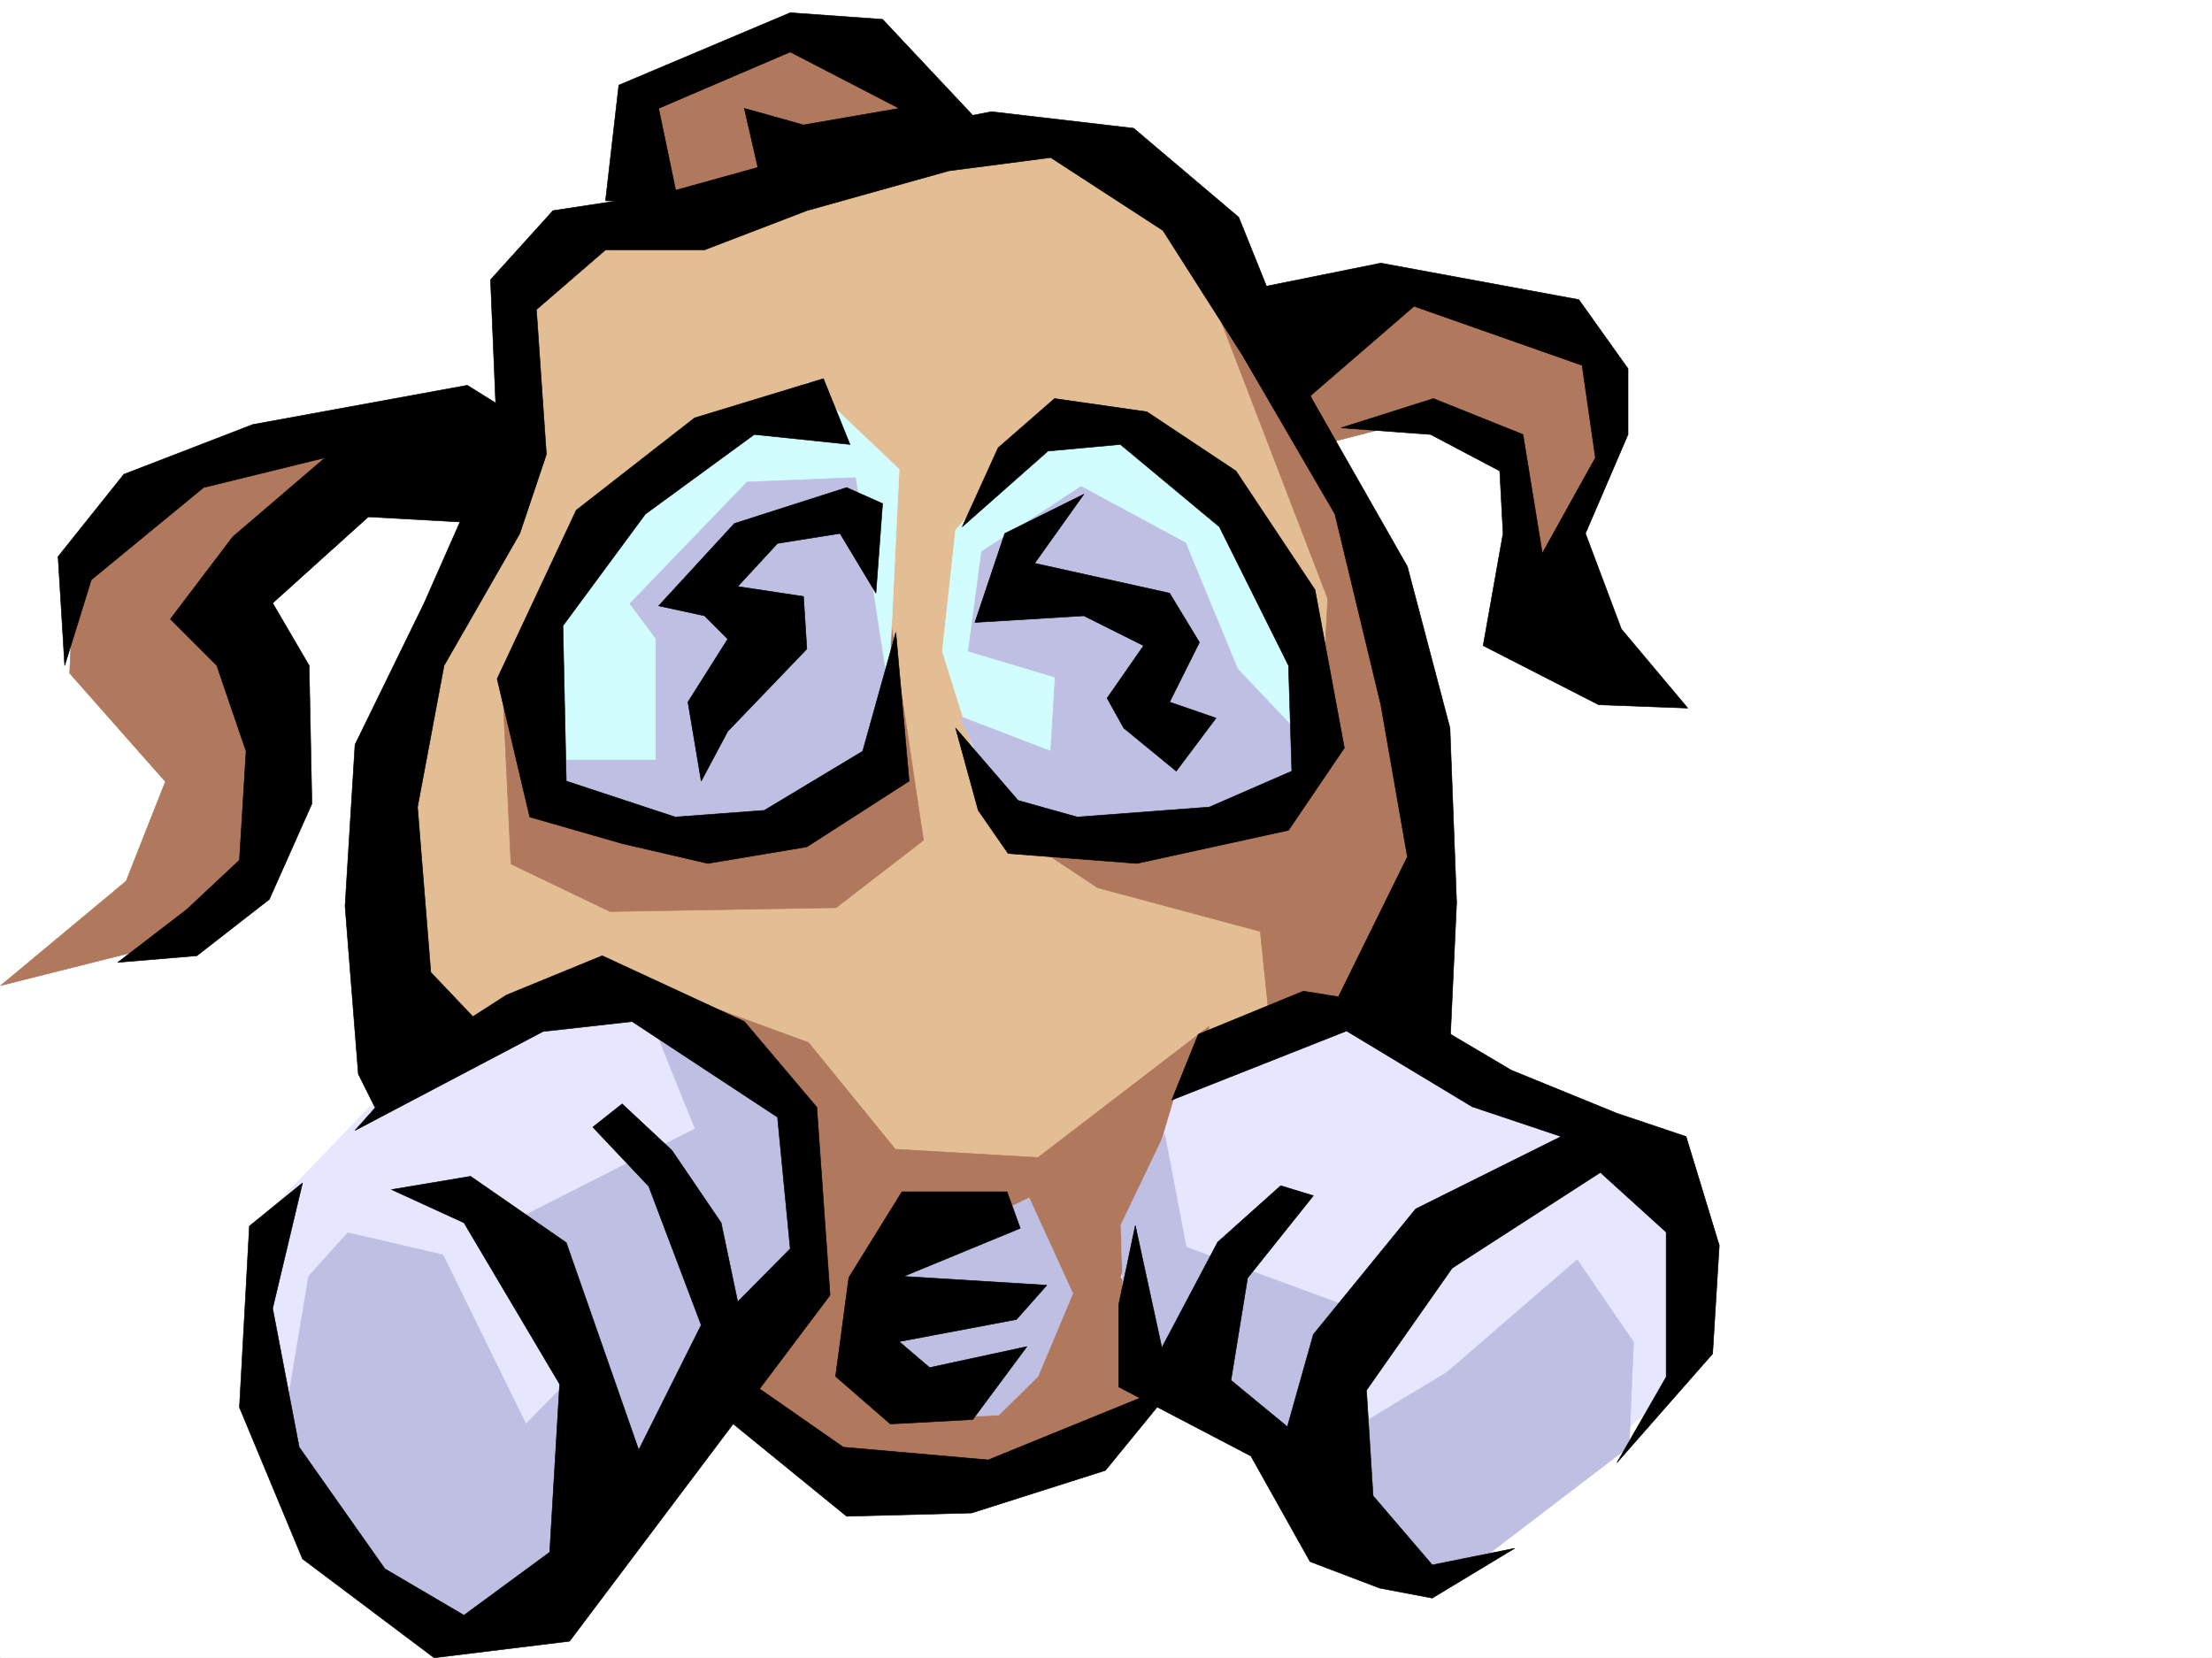 <svg xmlns="http://www.w3.org/2000/svg" width="2997.016" height="2246.666"><rect width="100%" height="100%" fill="#333333" stroke="none"/><defs><clipPath id="a"><path d="M0 0h2997v2244.137H0Zm0 0"/></clipPath></defs><path fill="#fff" d="M0 2246.297h2997.016V0H0Zm0 0"/><g clip-path="url(#a)" transform="translate(0 2.16)"><path fill="#fff" fill-rule="evenodd" stroke="#fff" stroke-linecap="square" stroke-linejoin="bevel" stroke-miterlimit="10" stroke-width=".743" d="M.742 2244.137h2995.531V-2.16H.743Zm0 0"/></g><path fill="#e3bd94" fill-rule="evenodd" stroke="#e3bd94" stroke-linecap="square" stroke-linejoin="bevel" stroke-miterlimit="10" stroke-width=".743" d="m558.934 1417.883-46.45-329.574 164.102-417.196 35.973-270.379 158.082-106.39 494.496-111.59 170.828 35.191 358.156 599.989 29.95 534.77-500.477 641.163-311.707 12.004zm0 0"/><path fill="#b0785c" fill-rule="evenodd" stroke="#b0785c" stroke-linecap="square" stroke-linejoin="bevel" stroke-miterlimit="10" stroke-width=".743" d="m831.656 1316.027 263.77 96.617 117.613 144.551 193.309 11.223 231.511-177.512-26.976 472.64-161.094 128.833-327.422 26.941-129.617-128.797 64.437-167.035zm816.684-896.562 150.613 391.703-11.223 209.734-107.171 101.856-306.43 5.238 113.156 74.914 220.25 59.16 10.52 101.895 177.55 11.222 21-343.808-53.214-295.086zM778.48 773.711l-96.656 176.77 10.48 220.21 134.114 64.438 306.465-5.238 118.355-91.375-43.437-289.891-21.742 193.234-278.704 91.414-140.136-96.652zM523.746 570.742 212.04 665.13 100.41 770.739 94.387 912.28l129.656 146.82-53.215 134.817L.742 1335.5l211.297-53.176 147.602-123.594V770.738ZM870.64 277.14V135.56l206.055-93.606 194.055 140.8Zm853.395 235.188 53.176 93.606 158.863-41.172 116.871 41.172 12.004 199.996 123.633-211.22-41.21-141.542-264.513-70.418zm0 0"/><path fill="#e6e6ff" fill-rule="evenodd" stroke="#e6e6ff" stroke-linecap="square" stroke-linejoin="bevel" stroke-miterlimit="10" stroke-width=".743" d="m376.887 1976.66-29.25-317.61 170.086-176.769 288.48-129.578 100.41 23.969 99.625 293.64-334.89 464.391zm1141.836-245.703 77.183-259.156 229.282-105.61 429.32 217.203 52.43 212-46.45 93.606-288.441 241.207zm0 0"/><path fill="#d1fdff" fill-rule="evenodd" stroke="#d1fdff" stroke-linecap="square" stroke-linejoin="bevel" stroke-miterlimit="10" stroke-width=".743" d="m1094.645 518.309 123.632 117.613-17.984 370.004-235.266 141.582-252.468-88.406 5.238-152.801 135.601-229.207zm299.699 87.625-99.625 112.37-17.989 164.028 59.2 188.773 211.297 58.414 212.039-53.175 11.964-194.012-112.375-193.977-146.859-111.628zm0 0"/><path fill="#bfbfe3" fill-rule="evenodd" stroke="#bfbfe3" stroke-linecap="square" stroke-linejoin="bevel" stroke-miterlimit="10" stroke-width=".743" d="m1159.082 647.145-146.82 5.98-158.864 164.809 35.227 47.191v164.77H729.762l76.441 58.414 141.621 47.195 146.82-23.969 123.633-81.64zm305.723 12.003-134.895 88.368-17.95 134.816 117.614 35.227-5.98 100.332-122.895-47.157 64.438 146.782 188.07 12.003 176.813-35.226 41.21-88.367-94.386-99.625-70.461-170.75zM376.887 1976.66l41.21-247.187 53.176-59.16 128.872 29.949 112.414 229.207 58.414-59.2-94.387-205.976L941.8 1529.477l-59.196-146.782 176.848 105.606 35.192 247.152-364.883 464.39h-146.86Zm1201.031-440.422 29.25 153.547 224.004 82.383-17.988 176.027 146.859-88.402 176.813-152.805 76.437 111.633-5.98 141.54-200.075 152.804-170.828 17.242-105.648-164.062-206.02-106.352-6.02-199.996zm-183.574 86.883 59.199 129.574-47.195 112.336-53.215 52.434-146.82 5.98-17.985-88.363 10.477-53.922 13.492-69.676zm0 0"/><path fill-rule="evenodd" stroke="#000" stroke-linecap="square" stroke-linejoin="bevel" stroke-miterlimit="10" stroke-width=".743" d="m633.105 522.063-290.707 53.175-174.582 67.41-89.148 111.59 8.996 147.563 35.969-116.086 152.101-125.082 164.844-40.469-125.16 107.137-84.648 111.59 62.949 62.91 39.687 116.09-8.992 147.562-71.164 66.668-93.645 71.902 107.133-8.992 98.145-76.402 57.71-129.578-3.753-187.25-49.461-84.61 129.617-116.87 161.09 8.992 30.734-151.317zm1059.458-129.579 178.331-35.968 268.227 49.46 66.668 93.606v89.148l-57.676 134.075 48.68 129.574 89.93 107.098-120.621-4.497-156.598-80.117 26.98-152.058-4.496-84.653-93.683-49.422-121.368-8.996 125.122-39.683 121.406 48.68 26.195 161.011 71.945-129.578-17.988-125.078-227.758-80.117-165.586 143.027-80.195-107.094zM820.434 271.902l17.988-156.558 232.254-98.102 125.12 8.953 138.61 147.567-303.418 71.16-22.48-98.102 80.152 22.446 129.617-22.446-147.601-76.402-178.297 76.402 26.941 129.578zm0 0"/><path fill-rule="evenodd" stroke="#000" stroke-linecap="square" stroke-linejoin="bevel" stroke-miterlimit="10" stroke-width=".743" d="m1249.754 169.266-223.262 57.671-129.617 35.973-147.64 22.48-84.653 93.606 8.992 214.23-98.883 223.965-93.683 191.746-13.488 218.684 17.984 227.719 22.484 44.926 147.602-107.094-71.906-75.656-17.985-223.965 35.934-191.75 102.676-178.996 35.972-107.098-13.492-196.242 93.645-80.899h134.113l138.61-53.175 192.57-53.957 137.867-17.95 152.097 98.848 107.875 169.3 125.121 214.934 62.208 258.414 35.972 205.977-97.437 197.77 155.855 42.695 8.25-178.297-8.996-236.672-57.672-218.723-129.656-227.68-98.883-245.706-142.363-120.582-192.567-22.446zm0 0"/><path fill-rule="evenodd" stroke="#000" stroke-linecap="square" stroke-linejoin="bevel" stroke-miterlimit="10" stroke-width=".743" d="m1115.64 513.07-174.58 53.176-160.35 125.082L673.574 919.79l44.223 187.25 125.121 35.973 116.125 26.937 134.113-22.441 138.61-89.149-17.985-201.484-44.965 161.016-133.332 80.156-120.66 8.992-147.605-48.68-4.496-210.476 111.672-151.317 147.601-107.836 129.617 13.489zm236.75 93.645 76.442-66.664 125.121 17.945 120.621 80.156 107.133 161.051 39.727 214.23-75.657 111.59-205.316 44.926-174.582-13.488-40.469-58.414-30.691-111.594 84.652 98.102 80.192 22.484 179.039-13.488 111.671-48.68-4.496-143.07-93.683-187.992-134.113-111.59-98.141 8.992-116.13 102.598zm0 0"/><path fill-rule="evenodd" stroke="#000" stroke-linecap="square" stroke-linejoin="bevel" stroke-miterlimit="10" stroke-width=".743" d="m1147.117 660.633-152.101 48.68-102.637 111.593 62.168 13.489 31.476 31.476-53.957 85.395 17.985 107.093 35.972-67.41 107.133-111.59-4.496-71.164-89.148-13.488 53.922-58.414 84.687-13.488 48.68 80.894 8.996-121.363zm321.403 8.992-107.137 53.18-40.469 120.582 147.606-8.992 80.933 40.468-49.46 71.121 22.484 40.47 71.199 58.417 53.922-71.906-62.914-21.7 40.43-80.898-40.43-66.668-182.832-40.469zm-782.196 678.582 129.614-53.176 192.57 89.149 98.14 116.086 17.985 254.66-352.918 468.887-183.535 22.484-178.332-134.074-85.434-205.239 13.488-245.664 71.946-58.414-40.47 170.004 35.974 187.992 116.125 164.809 107.132 62.91 116.168-85.394 13.45-227.715-129.618-218.688-98.14-44.965 107.136-17.949 129.614 89.852 98.18 280.894 84.652-169.262-71.16-188.03-75.7-80.118 39.727-31.477 67.41 62.915 66.703 98.14 22.48 107.094 71.165-71.906-17.242-178.254-197.028-129.578-120.62 13.488-254.778 134.074L588.18 1411.16zm678.071 266.664H1222.03l-71.945 116.086-17.945 134.074 74.172 64.438 111.632-6.024 73.43-98.843-131.887 28.464-41.21-35.23 158.863-29.95 41.21-46.448-194.05-11.965 158.078-65.18zm259.234-213.449 142.363-58.453 138.61 22.48 143.105 84.653 143.105 58.414 93.645 31.437 44.965 147.563-8.992 146.82-129.618 147.566 66.704-116.129v-196.242l-89.188-80.86-200.777 129.579-116.125 165.512 8.953 143.066 80.191 93.645 111.633-22.485-111.633 67.41-71.199-13.492-94.387-35.93-80.156-143.07-179.078-93.644v-111.59l22.484-107.094 35.93 165.508 75.7-143.067 85.394-76.398 44.222 13.488-89.148 111.59-22.484 138.57 76.402 62.915 35.23-125.082 138.61-170.008 197.062-98.14-120.62-40.43-170.087-102.598-236.789 93.605zm0 0"/><path fill-rule="evenodd" stroke="#000" stroke-linecap="square" stroke-linejoin="bevel" stroke-miterlimit="10" stroke-width=".743" d="m1026.492 1880.008 116.13 80.894 196.28 17.246 255.516-104.125-96.652 118.356-181.309 57.672-169.34 4.496-170.086-138.57zm0 0"/></svg>
